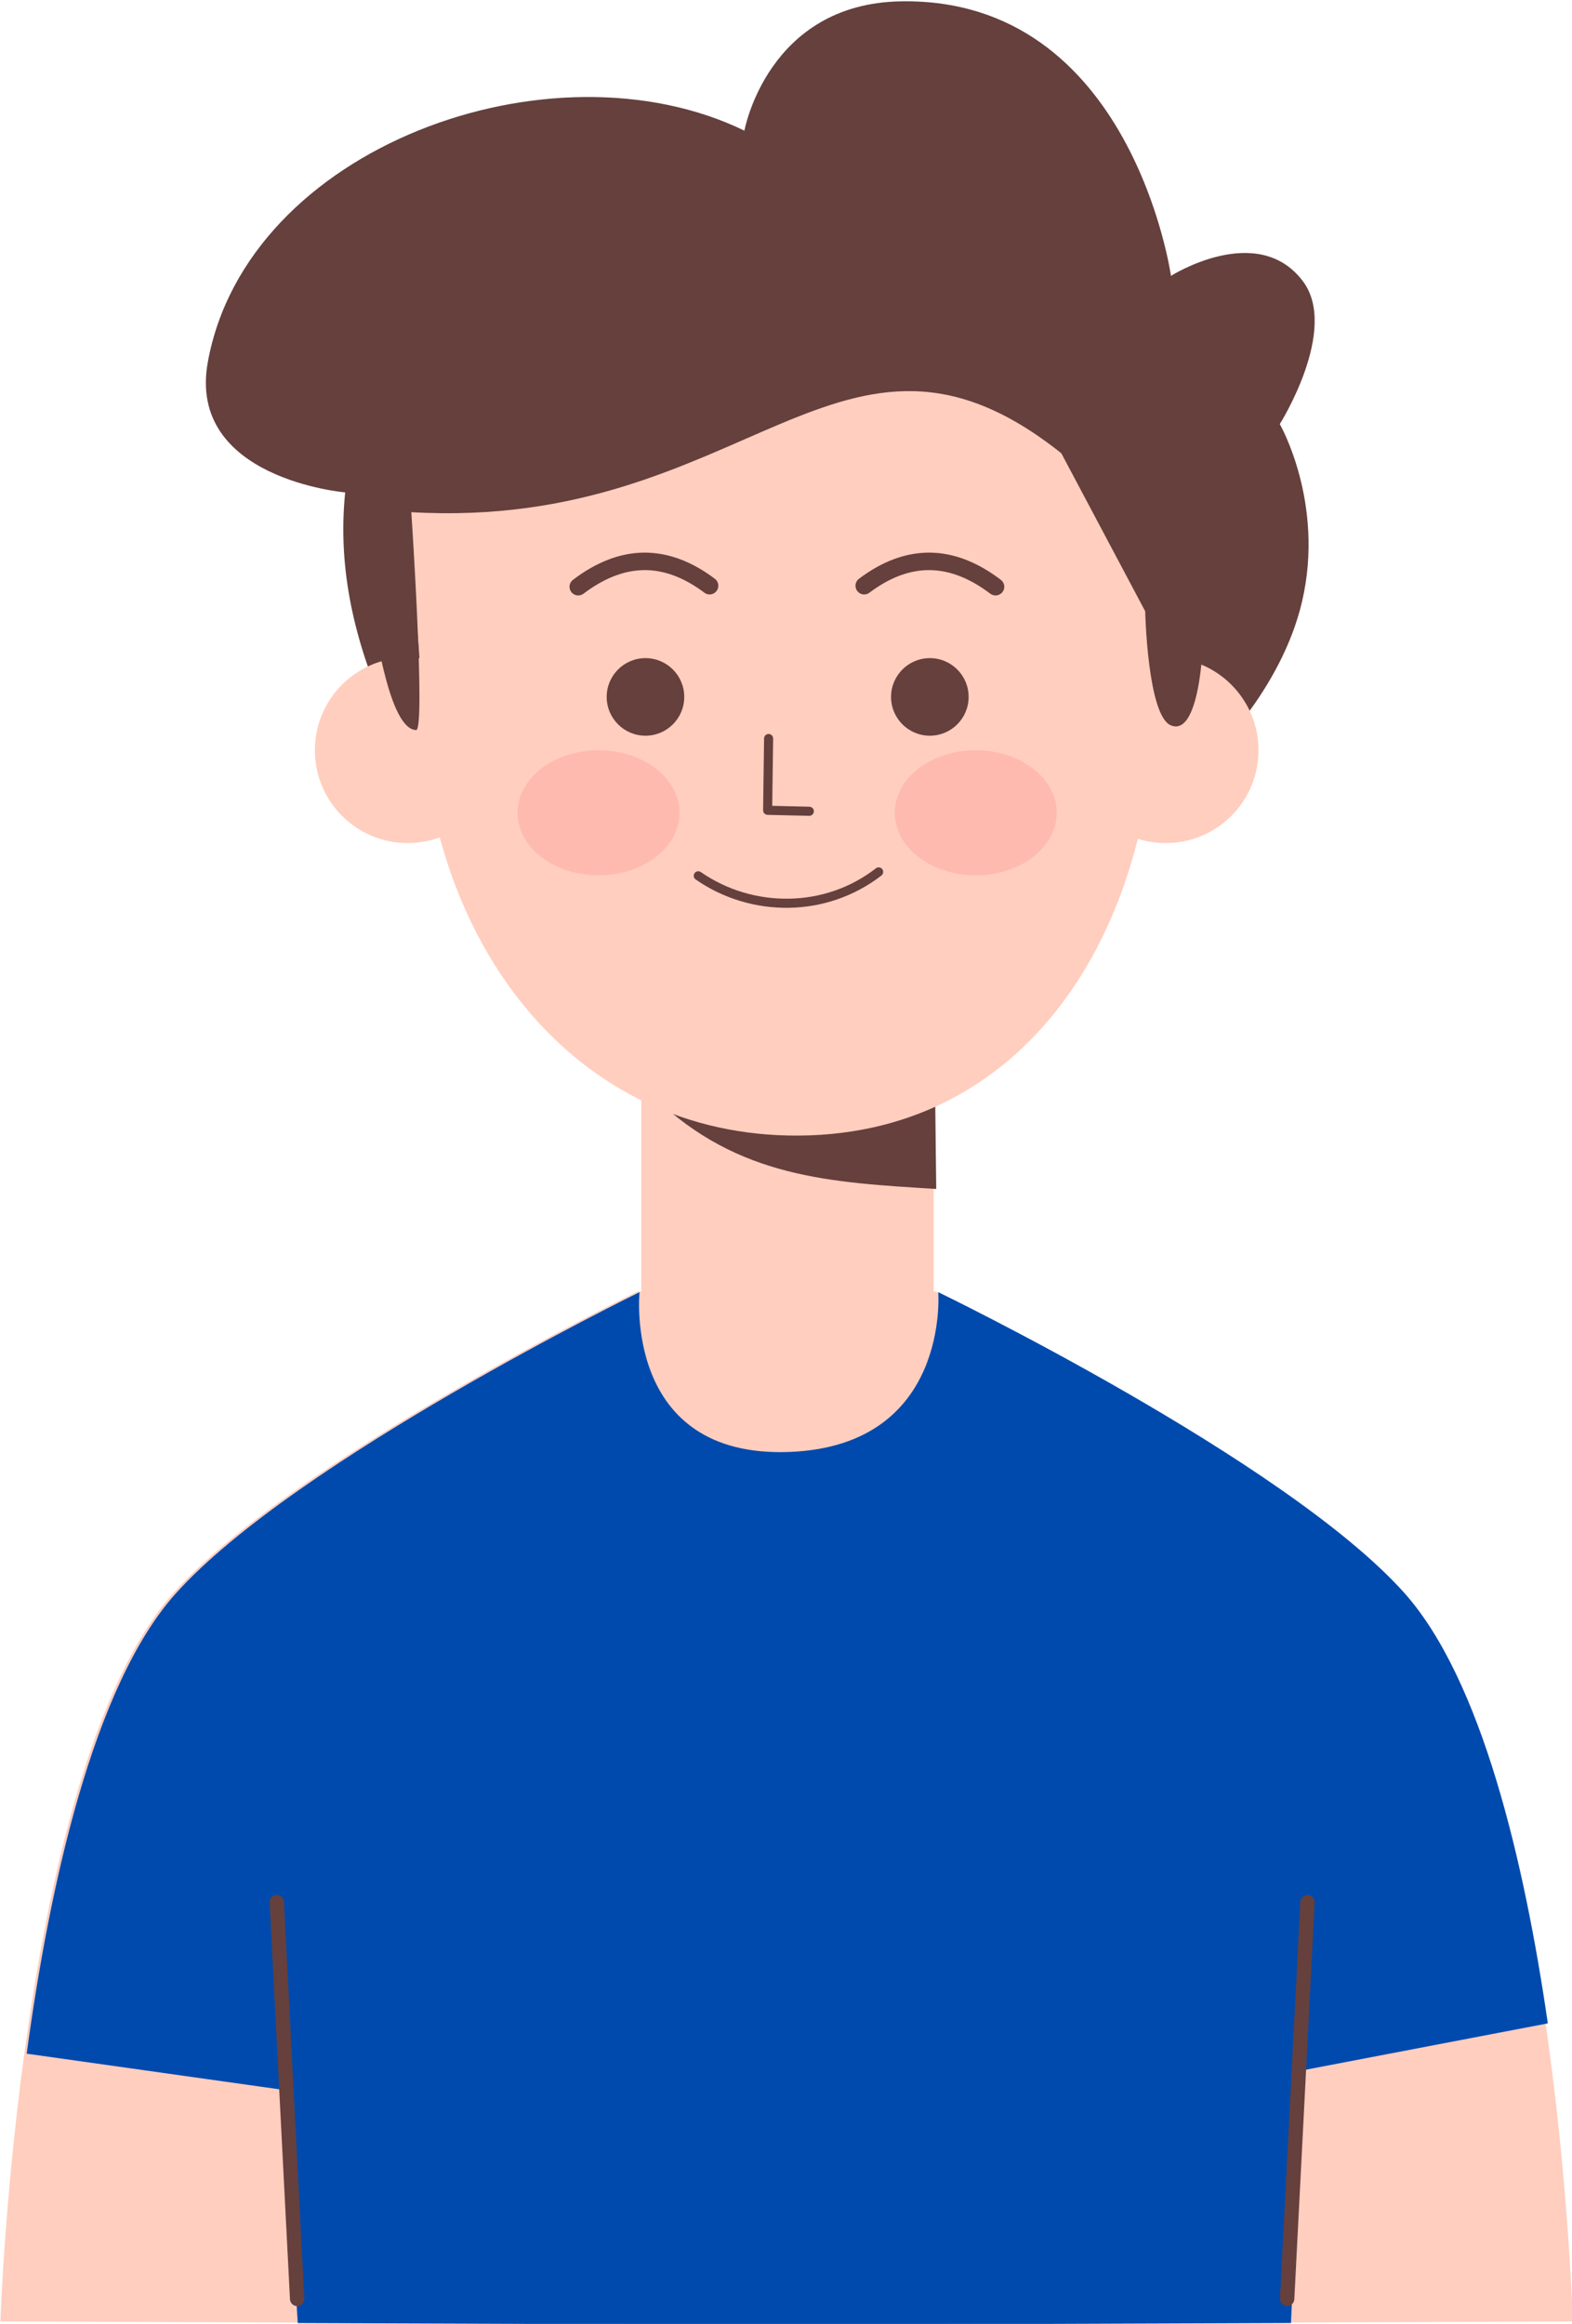<?xml version="1.0" encoding="UTF-8" standalone="no"?><svg xmlns="http://www.w3.org/2000/svg" xmlns:xlink="http://www.w3.org/1999/xlink" clip-rule="evenodd" fill="#000000" fill-rule="evenodd" height="1806.2" preserveAspectRatio="xMidYMid meet" stroke-linejoin="round" stroke-miterlimit="2" version="1" viewBox="0.0 -2.8 1222.1 1806.2" width="1222.1" zoomAndPan="magnify"><g><g><g id="change1_1"><path d="M7028.61,7215.26C6938.63,7175.17 6796.48,7222.1 6778.22,7314.34C6768.31,7364.37 6842.31,7370.17 6842.31,7370.17C6838.61,7403.83 6847.13,7434.3 6860.82,7463.42C6860.82,7463.42 6900.6,7502.5 6945.16,7520.35C6993.58,7539.74 7173.48,7504.19 7173.48,7504.19L7245.23,7484.09C7245.23,7484.09 7279.07,7455.43 7288.85,7416.83C7299.54,7374.61 7278.44,7340.92 7278.44,7340.92C7278.44,7340.92 7306.2,7300.45 7289.22,7279.74C7268.06,7253.94 7227.66,7277.44 7227.66,7277.44C7227.66,7277.44 7209.34,7158.31 7101.77,7159.88C7039.37,7160.79 7028.61,7215.26 7028.61,7215.26Z" fill="#65403d" transform="matrix(1.666 0 0 1.815 -11130.947 -12996.952)"/></g><g id="change2_4"><path d="M7112,7613L7000,7613L7000,7785.79L7000.88,7917.07L7059.34,7916.32L7111.28,7919.66L7112,7785.79L7112,7613Z" fill="#ffcebe" transform="matrix(2.03 0 0 1.749 -13711.488 -12594.55)"/></g><g id="change1_3"><path d="M7115.35,7727.76L7114.48,7652.57C7078.18,7645.15 7005.03,7634.66 6990,7687C7027.42,7722.95 7068.44,7724.83 7115.35,7727.76Z" fill="#65403d" transform="matrix(1.749 0 0 1.749 -11716.905 -12594.55)"/></g><g id="change2_2"><path d="M2672.49,1736.85L2826.51,1738.18C2826.51,1738.18 3184.08,1911.07 3306.71,2047.82C3466.48,2225.97 3483.08,2799.73 3483.08,2799.73L2738.08,2802.44L2738.08,2802.91L2672.49,2802.68L2606.9,2802.91L2606.9,2802.44L1861.9,2799.73C1861.9,2799.73 1880.5,2226.97 2040.27,2048.82C2162.9,1912.07 2518.47,1738.18 2518.47,1738.18L2672.49,1736.85Z" fill="#ffcebe" transform="matrix(.754 0 0 .754 -1403.541 -309.511)"/></g><g id="change3_1"><path d="M13999.9,5340.33L13547.8,5341.97L13547.8,5342.45L13482.2,5342.21L13416.6,5342.45L13416.6,5341.97L12975.8,5340.37L12961,5100L12696.3,5062.68C12719.8,4890.06 12764.9,4683.24 12850,4588.35C12972.6,4451.6 13328.2,4277.71 13328.2,4277.71C13328.2,4277.71 13310.8,4449.29 13483.2,4442.39C13648.5,4435.77 13636.2,4277.71 13636.2,4277.71C13636.2,4277.71 13993.8,4450.6 14116.4,4587.35C14196.5,4676.66 14240.6,4865.38 14264.7,5031.44L14011,5080L13999.9,5340.33Z" fill="#004aad" transform="matrix(.754 0 0 .754 -9552.282 -2223.896)"/></g><g id="change1_4"><path d="M9196.6,2352.38L9217.6,2761.38C9217.81,2765.47 9221.29,2768.61 9225.38,2768.4C9229.47,2768.19 9232.61,2764.71 9232.4,2760.62L9211.4,2351.62C9211.19,2347.53 9207.71,2344.39 9203.62,2344.6C9199.53,2344.81 9196.39,2348.29 9196.6,2352.38Z" fill="#65403d" transform="matrix(.754 0 0 .754 -6724.641 -297.84)"/></g><g id="change1_7"><path d="M9211.4,2351.62L9232.4,2760.62C9232.61,2764.71 9229.47,2768.19 9225.38,2768.4C9221.29,2768.61 9217.81,2765.47 9217.6,2761.38L9196.6,2352.38C9196.39,2348.29 9199.53,2344.81 9203.62,2344.6C9207.71,2344.39 9211.19,2347.53 9211.4,2351.62Z" fill="#65403d" transform="matrix(-.754 0 0 .754 7956.29 -297.84)"/></g><g id="change2_5" transform="matrix(2.857 0 0 2.857 -19789.698 -20787.913)"><circle cx="7243.95" cy="7479.26" fill="#ffcebe" r="25.24"/></g><g id="change2_1" transform="matrix(2.857 0 0 2.857 -20379.07 -20787.913)"><circle cx="7243.95" cy="7479.26" fill="#ffcebe" r="25.24"/></g><g id="change2_3"><path d="M7055.15,7306.67C7145.38,7306.67 7224,7394.39 7224,7504.5C7224,7614.61 7164.99,7706.19 7060.5,7704C6962.07,7701.94 6897,7614.61 6897,7504.5C6897,7456.17 6878.62,7402.66 6900.93,7368.49C6929.45,7324.8 7004.52,7306.67 7055.15,7306.67Z" fill="#ffcebe" transform="matrix(1.749 0 0 1.749 -11736.143 -12594.55)"/></g><g><g id="change4_1" transform="matrix(.754 0 0 1.105 -1398.275 -755.644)"><ellipse cx="2860.5" cy="1253" fill="#ffbaaf" rx="83.5" ry="44"/></g><g id="change4_2" transform="matrix(.754 0 0 1.105 -1691.507 -755.644)"><ellipse cx="2860.5" cy="1253" fill="#ffbaaf" rx="83.5" ry="44"/></g><g id="change1_10"><path d="M7616.09,10343.7C7635.82,10328.9 7655.25,10321.7 7674.54,10321.9C7694.25,10322.2 7713.65,10330.1 7732.9,10344.7C7736.61,10347.5 7741.91,10346.8 7744.73,10343.1C7747.55,10339.4 7746.82,10334.1 7743.1,10331.3C7720.62,10314.2 7697.78,10305.3 7674.75,10305C7652.09,10304.8 7629.1,10312.8 7605.91,10330.3C7602.19,10333.1 7601.45,10338.4 7604.26,10342.1C7607.06,10345.8 7612.36,10346.6 7616.09,10343.7Z" fill="#65403d" transform="matrix(.804 0 0 .804 -5447.393 -7858.512)"/></g><g id="change1_11"><path d="M7605.91,10330.3C7629.1,10312.8 7652.09,10304.8 7674.75,10305C7697.78,10305.3 7720.62,10314.2 7743.1,10331.3C7746.82,10334.1 7747.55,10339.4 7744.73,10343.1C7741.91,10346.8 7736.61,10347.5 7732.9,10344.7C7713.65,10330.1 7694.25,10322.2 7674.54,10321.9C7655.25,10321.7 7635.82,10328.9 7616.09,10343.7C7612.36,10346.6 7607.06,10345.8 7604.26,10342.1C7601.45,10338.4 7602.19,10333.1 7605.91,10330.3Z" fill="#65403d" transform="matrix(-.804 0 0 .804 6670.895 -7858.512)"/></g><g id="change1_2"><path d="M7395.34,10685.8C7423.57,10705.5 7457.61,10715.6 7491.79,10715C7525.09,10714.4 7558.52,10703.6 7586.86,10681.7C7588.9,10680.1 7589.27,10677.2 7587.69,10675.1C7586.11,10673.1 7583.18,10672.7 7581.14,10674.3C7554.46,10695 7522.98,10705.1 7491.63,10705.6C7459.4,10706.2 7427.3,10696.7 7400.66,10678.2C7398.55,10676.7 7395.64,10677.2 7394.17,10679.3C7392.7,10681.5 7393.22,10684.4 7395.34,10685.8Z" fill="#65403d" transform="matrix(.754 0 0 .754 -5035.237 -7376.35)"/></g><g id="change1_6"><path d="M7464.33,10524.9L7463.33,10598.9C7463.3,10601.5 7465.33,10603.6 7467.89,10603.7L7510.89,10604.7C7513.47,10604.7 7515.61,10602.7 7515.67,10600.1C7515.73,10597.5 7513.68,10595.4 7511.11,10595.3L7472.73,10594.4C7472.73,10594.4 7473.67,10525.1 7473.67,10525.1C7473.7,10522.5 7471.64,10520.4 7469.06,10520.3C7466.49,10520.3 7464.37,10522.4 7464.33,10524.9Z" fill="#65403d" transform="matrix(.754 0 0 .754 -5034.1 -7364.667)"/></g><g id="change1_8" transform="matrix(.804 0 0 .804 -5398.355 -7867.361)"><circle cx="7338.5" cy="10455.5" fill="#65403d" r="37.5"/></g><g id="change1_9" transform="matrix(.804 0 0 .804 -5177.28 -7867.361)"><circle cx="7338.5" cy="10455.5" fill="#65403d" r="37.5"/></g></g><g id="change1_5"><path d="M6884.17,7488.48C6888.44,7488.6 6882.04,7391.66 6882.04,7391.66C7031.37,7400.19 7073.04,7287.54 7170.95,7365.48L7208.23,7435.68C7208.23,7435.68 7209.26,7482.01 7219.61,7486.37C7232.84,7491.93 7235.07,7448.54 7233.91,7429.76C7230.86,7380.18 7200.09,7316.19 7189.13,7277.86C7189.13,7277.86 6959.88,7194.53 6913.61,7260.18L6854.68,7319.63C6854.68,7319.63 6860.88,7487.87 6884.17,7488.48Z" fill="#65403d" transform="matrix(1.749 0 0 1.749 -11716.905 -12532.735)"/></g></g></g></svg>